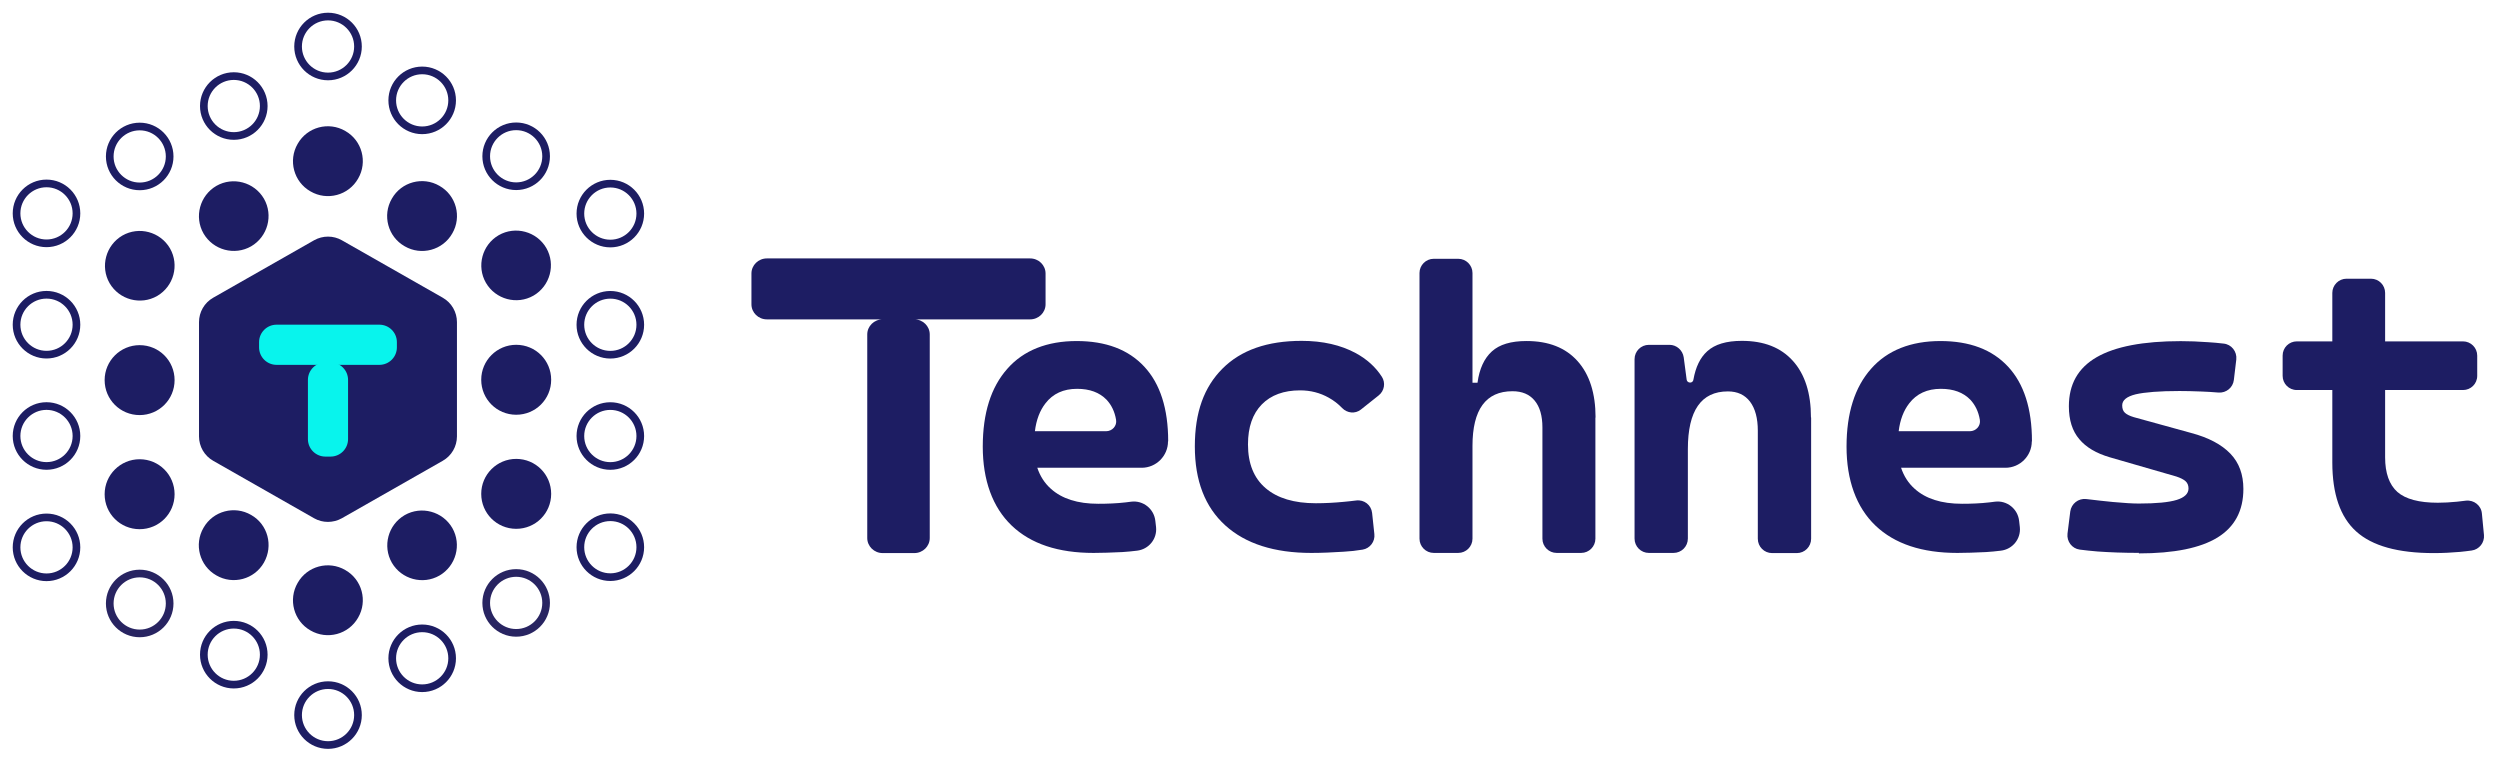 <svg width="151" height="46" viewBox="0 0 151 46" fill="none" xmlns="http://www.w3.org/2000/svg">
<path d="M122.73 26.653C122.73 24.687 122.249 23.181 121.287 22.146C120.325 21.111 118.966 20.599 117.199 20.599C115.431 20.599 113.999 21.153 113.016 22.272C112.023 23.39 111.531 24.959 111.531 26.977C111.531 28.995 112.117 30.637 113.277 31.745C114.438 32.853 116.09 33.397 118.223 33.397C118.725 33.397 119.3 33.376 119.959 33.345C120.241 33.324 120.545 33.303 120.848 33.261C121.559 33.178 122.071 32.55 121.998 31.839L121.956 31.473C121.883 30.741 121.224 30.208 120.492 30.302C120.377 30.313 120.273 30.334 120.158 30.344C119.614 30.407 119.06 30.428 118.506 30.428C117.261 30.428 116.31 30.124 115.641 29.518C115.264 29.183 114.992 28.755 114.825 28.253H121.13C122.009 28.253 122.72 27.531 122.72 26.663L122.73 26.653ZM114.679 26.057C114.762 25.356 114.982 24.792 115.316 24.363C115.766 23.777 116.404 23.485 117.23 23.485C117.993 23.485 118.579 23.704 119.008 24.143C119.3 24.457 119.499 24.854 119.583 25.356C119.645 25.722 119.353 26.046 118.976 26.046H114.679V26.057Z" fill="#1D1D63"/>
<path d="M79.205 33.397C76.968 33.397 75.232 32.843 74.008 31.734C72.785 30.626 72.168 29.037 72.168 26.966C72.168 24.896 72.722 23.38 73.841 22.261C74.96 21.142 76.549 20.588 78.62 20.588C79.895 20.588 80.983 20.839 81.892 21.33C82.562 21.696 83.084 22.167 83.461 22.752C83.701 23.118 83.618 23.61 83.273 23.882L82.196 24.739C81.851 25.011 81.37 24.959 81.066 24.645C80.826 24.394 80.554 24.185 80.251 24.018C79.728 23.725 79.153 23.578 78.525 23.578C77.543 23.578 76.769 23.861 76.215 24.425C75.66 24.99 75.378 25.795 75.378 26.841C75.378 28.002 75.734 28.88 76.445 29.486C77.156 30.093 78.17 30.396 79.477 30.396C80.031 30.396 80.596 30.365 81.15 30.312C81.401 30.291 81.662 30.26 81.913 30.229C82.394 30.166 82.823 30.501 82.875 30.982L83.011 32.257C83.064 32.707 82.75 33.125 82.3 33.198C81.924 33.261 81.547 33.303 81.15 33.324C80.481 33.366 79.832 33.397 79.195 33.397H79.205Z" fill="#1D1D63"/>
<path d="M96.362 25.219V32.539C96.362 33.009 95.975 33.396 95.505 33.396H94.02C93.549 33.396 93.162 33.009 93.162 32.539V25.815C93.162 25.115 93.005 24.571 92.692 24.195C92.378 23.818 91.939 23.63 91.353 23.63C89.743 23.63 88.938 24.738 88.938 26.934V32.539C88.938 33.009 88.551 33.396 88.081 33.396H86.596C86.125 33.396 85.738 33.009 85.738 32.539V16.488C85.738 16.018 86.125 15.631 86.596 15.631H88.081C88.551 15.631 88.938 16.018 88.938 16.488V23.118H89.241C89.356 22.271 89.649 21.643 90.109 21.225C90.569 20.807 91.259 20.598 92.2 20.598C93.528 20.598 94.553 20.995 95.285 21.811C96.007 22.616 96.372 23.756 96.372 25.219H96.362Z" fill="#1D1D63"/>
<path d="M109.392 25.22V32.54C109.392 33.021 109.005 33.407 108.524 33.407H107.039C106.558 33.407 106.172 33.021 106.172 32.54V26.015C106.172 25.262 106.015 24.676 105.701 24.258C105.387 23.85 104.948 23.641 104.363 23.641C102.752 23.641 101.947 24.802 101.947 27.123V32.529C101.947 33.01 101.56 33.397 101.079 33.397H99.594C99.113 33.397 98.727 33.01 98.727 32.529V21.696C98.727 21.215 99.113 20.828 99.594 20.828H100.839C101.267 20.828 101.633 21.152 101.696 21.581L101.874 22.93C101.884 23.035 101.979 23.108 102.083 23.108C102.188 23.108 102.271 23.035 102.282 22.93C102.418 22.167 102.69 21.602 103.118 21.215C103.578 20.797 104.268 20.588 105.21 20.588C106.537 20.588 107.562 20.985 108.294 21.801C109.016 22.606 109.382 23.746 109.382 25.21L109.392 25.22Z" fill="#1D1D63"/>
<path d="M70.558 26.653C70.558 24.687 70.077 23.181 69.115 22.146C68.153 21.111 66.794 20.599 65.027 20.599C63.26 20.599 61.827 21.153 60.844 22.272C59.851 23.39 59.359 24.959 59.359 26.977C59.359 28.995 59.945 30.637 61.106 31.745C62.266 32.853 63.918 33.397 66.052 33.397C66.553 33.397 67.129 33.376 67.787 33.345C68.07 33.324 68.373 33.303 68.676 33.261C69.387 33.178 69.899 32.55 69.826 31.839L69.784 31.473C69.711 30.741 69.052 30.208 68.32 30.302C68.206 30.313 68.101 30.334 67.986 30.344C67.442 30.407 66.888 30.428 66.334 30.428C65.09 30.428 64.138 30.124 63.469 29.518C63.092 29.183 62.82 28.755 62.653 28.253H68.958C69.837 28.253 70.548 27.531 70.548 26.663L70.558 26.653ZM62.507 26.057C62.59 25.356 62.81 24.792 63.145 24.363C63.594 23.777 64.232 23.485 65.058 23.485C65.821 23.485 66.407 23.704 66.836 24.143C67.129 24.457 67.327 24.854 67.411 25.356C67.474 25.722 67.181 26.046 66.804 26.046H62.507V26.057Z" fill="#1D1D63"/>
<path d="M129.195 33.394C128.254 33.394 127.428 33.362 126.696 33.31C126.309 33.279 125.943 33.237 125.609 33.195C125.148 33.132 124.824 32.703 124.877 32.233L125.044 30.895C125.107 30.424 125.535 30.089 126.006 30.142C126.623 30.215 127.156 30.278 127.616 30.32C128.285 30.382 128.808 30.414 129.185 30.414C130.241 30.414 131.004 30.34 131.475 30.194C131.945 30.048 132.186 29.818 132.186 29.504C132.186 29.316 132.123 29.169 132.008 29.065C131.893 28.96 131.705 28.866 131.454 28.782L127.438 27.622C126.612 27.381 125.995 27.015 125.588 26.524C125.169 26.032 124.96 25.374 124.96 24.537C124.96 23.209 125.514 22.226 126.633 21.578C127.752 20.93 129.446 20.605 131.715 20.605C132.238 20.605 132.792 20.626 133.357 20.668C133.66 20.689 133.974 20.71 134.298 20.752C134.779 20.794 135.124 21.233 135.072 21.714L134.925 22.948C134.873 23.408 134.465 23.742 134.005 23.711C133.629 23.68 133.294 23.659 132.98 23.648C132.458 23.627 132.008 23.617 131.642 23.617C130.429 23.617 129.54 23.69 128.996 23.816C128.453 23.951 128.181 24.171 128.181 24.485C128.181 24.683 128.233 24.83 128.348 24.934C128.463 25.039 128.641 25.123 128.881 25.196L132.332 26.147C133.399 26.43 134.183 26.848 134.716 27.402C135.239 27.946 135.5 28.657 135.5 29.535C135.5 30.842 134.978 31.825 133.942 32.463C132.907 33.101 131.318 33.425 129.185 33.425L129.195 33.394Z" fill="#1D1D63"/>
<path d="M150.032 32.309C150.074 32.77 149.75 33.188 149.289 33.251C149.049 33.282 148.819 33.313 148.589 33.334C148.097 33.376 147.564 33.407 147.01 33.407C144.846 33.407 143.288 32.979 142.315 32.1C141.353 31.232 140.872 29.842 140.872 27.928V23.558H138.729C138.248 23.558 137.871 23.171 137.871 22.7V21.477C137.871 20.996 138.258 20.619 138.729 20.619H140.872V17.691C140.872 17.221 141.259 16.834 141.729 16.834H143.204C143.685 16.834 144.061 17.221 144.061 17.691V20.619H148.767C149.237 20.619 149.624 21.006 149.624 21.477V22.7C149.624 23.181 149.237 23.558 148.767 23.558H144.061V27.625C144.061 28.576 144.312 29.277 144.804 29.716C145.295 30.145 146.111 30.365 147.24 30.365C147.606 30.365 147.993 30.344 148.411 30.302C148.578 30.281 148.756 30.26 148.944 30.239C149.425 30.187 149.865 30.532 149.906 31.013L150.032 32.32V32.309Z" fill="#1D1D63"/>
<path d="M63.152 16.519V18.38C63.152 18.882 62.734 19.29 62.221 19.29H55.226C55.739 19.29 56.157 19.698 56.157 20.2V32.496C56.157 32.998 55.739 33.406 55.226 33.406H53.313C52.8 33.406 52.382 32.998 52.382 32.496V20.2C52.382 19.698 52.8 19.29 53.313 19.29H46.317C45.805 19.29 45.387 18.882 45.387 18.38V16.519C45.387 16.017 45.805 15.609 46.317 15.609H62.221C62.734 15.609 63.152 16.017 63.152 16.519Z" fill="#1D1D63"/>
<path d="M19.813 4.618C20.812 4.618 21.622 3.808 21.622 2.809C21.622 1.81 20.812 1 19.813 1C18.814 1 18.004 1.81 18.004 2.809C18.004 3.808 18.814 4.618 19.813 4.618Z" stroke="#1D1D63" stroke-width="0.463" stroke-miterlimit="10"/>
<path d="M14.121 8.214C15.12 8.214 15.93 7.404 15.93 6.405C15.93 5.406 15.12 4.596 14.121 4.596C13.122 4.596 12.312 5.406 12.312 6.405C12.312 7.404 13.122 8.214 14.121 8.214Z" stroke="#1D1D63" stroke-width="0.463" stroke-miterlimit="10"/>
<path d="M2.809 14.697C3.808 14.697 4.618 13.887 4.618 12.888C4.618 11.889 3.808 11.079 2.809 11.079C1.81 11.079 1 11.889 1 12.888C1 13.887 1.81 14.697 2.809 14.697Z" stroke="#1D1D63" stroke-width="0.463" stroke-miterlimit="10"/>
<path d="M2.809 21.422C3.808 21.422 4.618 20.612 4.618 19.613C4.618 18.614 3.808 17.804 2.809 17.804C1.81 17.804 1 18.614 1 19.613C1 20.612 1.81 21.422 2.809 21.422Z" stroke="#1D1D63" stroke-width="0.463" stroke-miterlimit="10"/>
<path d="M2.809 28.143C3.808 28.143 4.618 27.333 4.618 26.334C4.618 25.335 3.808 24.525 2.809 24.525C1.81 24.525 1 25.335 1 26.334C1 27.333 1.81 28.143 2.809 28.143Z" stroke="#1D1D63" stroke-width="0.463" stroke-miterlimit="10"/>
<path d="M2.809 34.869C3.808 34.869 4.618 34.059 4.618 33.06C4.618 32.061 3.808 31.251 2.809 31.251C1.81 31.251 1 32.061 1 33.06C1 34.059 1.81 34.869 2.809 34.869Z" stroke="#1D1D63" stroke-width="0.463" stroke-miterlimit="10"/>
<path d="M14.121 41.351C15.12 41.351 15.93 40.541 15.93 39.542C15.93 38.543 15.12 37.733 14.121 37.733C13.122 37.733 12.312 38.543 12.312 39.542C12.312 40.541 13.122 41.351 14.121 41.351Z" stroke="#1D1D63" stroke-width="0.463" stroke-miterlimit="10"/>
<path d="M19.813 45C20.812 45 21.622 44.19 21.622 43.191C21.622 42.192 20.812 41.382 19.813 41.382C18.814 41.382 18.004 42.192 18.004 43.191C18.004 44.19 18.814 45 19.813 45Z" stroke="#1D1D63" stroke-width="0.463" stroke-miterlimit="10"/>
<path d="M25.5 41.57C26.499 41.57 27.309 40.76 27.309 39.761C27.309 38.762 26.499 37.952 25.5 37.952C24.501 37.952 23.691 38.762 23.691 39.761C23.691 40.76 24.501 41.57 25.5 41.57Z" stroke="#1D1D63" stroke-width="0.463" stroke-miterlimit="10"/>
<path d="M36.864 34.86C37.863 34.86 38.673 34.05 38.673 33.051C38.673 32.052 37.863 31.242 36.864 31.242C35.865 31.242 35.055 32.052 35.055 33.051C35.055 34.05 35.865 34.86 36.864 34.86Z" stroke="#1D1D63" stroke-width="0.463" stroke-miterlimit="10"/>
<path d="M36.864 28.145C37.863 28.145 38.673 27.335 38.673 26.336C38.673 25.337 37.863 24.527 36.864 24.527C35.865 24.527 35.055 25.337 35.055 26.336C35.055 27.335 35.865 28.145 36.864 28.145Z" stroke="#1D1D63" stroke-width="0.463" stroke-miterlimit="10"/>
<path d="M36.864 21.425C37.863 21.425 38.673 20.615 38.673 19.616C38.673 18.616 37.863 17.807 36.864 17.807C35.865 17.807 35.055 18.616 35.055 19.616C35.055 20.615 35.865 21.425 36.864 21.425Z" stroke="#1D1D63" stroke-width="0.463" stroke-miterlimit="10"/>
<path d="M36.864 14.71C37.863 14.71 38.673 13.9 38.673 12.901C38.673 11.902 37.863 11.092 36.864 11.092C35.865 11.092 35.055 11.902 35.055 12.901C35.055 13.9 35.865 14.71 36.864 14.71Z" stroke="#1D1D63" stroke-width="0.463" stroke-miterlimit="10"/>
<path d="M25.5 7.871C26.499 7.871 27.309 7.061 27.309 6.062C27.309 5.063 26.499 4.253 25.5 4.253C24.501 4.253 23.691 5.063 23.691 6.062C23.691 7.061 24.501 7.871 25.5 7.871Z" stroke="#1D1D63" stroke-width="0.463" stroke-miterlimit="10"/>
<path d="M8.438 11.258C9.437 11.258 10.247 10.449 10.247 9.45C10.247 8.451 9.437 7.641 8.438 7.641C7.439 7.641 6.629 8.451 6.629 9.45C6.629 10.449 7.439 11.258 8.438 11.258Z" stroke="#1D1D63" stroke-width="0.463" stroke-miterlimit="10"/>
<path d="M8.438 38.258C9.437 38.258 10.247 37.448 10.247 36.449C10.247 35.45 9.437 34.64 8.438 34.64C7.439 34.64 6.629 35.45 6.629 36.449C6.629 37.448 7.439 38.258 8.438 38.258Z" stroke="#282461" stroke-width="0.463" stroke-miterlimit="10"/>
<path d="M31.176 38.225C32.175 38.225 32.985 37.415 32.985 36.416C32.985 35.417 32.175 34.607 31.176 34.607C30.177 34.607 29.367 35.417 29.367 36.416C29.367 37.415 30.177 38.225 31.176 38.225Z" stroke="#282461" stroke-width="0.463" stroke-miterlimit="10"/>
<path d="M31.176 11.248C32.175 11.248 32.985 10.438 32.985 9.439C32.985 8.44 32.175 7.63 31.176 7.63C30.177 7.63 29.367 8.44 29.367 9.439C29.367 10.438 30.177 11.248 31.176 11.248Z" stroke="#1D1D63" stroke-width="0.463" stroke-miterlimit="10"/>
<path d="M17.98 8.685C17.395 9.689 17.74 10.985 18.754 11.56C19.758 12.146 21.055 11.801 21.63 10.787C22.215 9.783 21.87 8.486 20.856 7.911C19.852 7.325 18.555 7.671 17.98 8.685Z" fill="#1D1D63"/>
<path d="M23.668 11.998C23.082 13.002 23.427 14.299 24.442 14.874C25.445 15.459 26.742 15.114 27.317 14.1C27.903 13.096 27.558 11.8 26.543 11.225C25.54 10.639 24.243 10.984 23.668 11.998Z" fill="#1D1D63"/>
<path d="M17.98 35.204C17.395 36.208 17.74 37.505 18.754 38.08C19.758 38.665 21.055 38.32 21.63 37.306C22.215 36.302 21.87 35.006 20.856 34.431C19.852 33.845 18.555 34.19 17.98 35.204Z" fill="#1D1D63"/>
<path d="M12.293 31.877C11.707 32.881 12.052 34.178 13.067 34.753C14.07 35.338 15.367 34.993 15.942 33.979C16.517 32.965 16.183 31.678 15.168 31.103C14.165 30.518 12.868 30.863 12.293 31.877Z" fill="#1D1D63"/>
<path d="M12.294 14.104C12.879 15.108 14.165 15.453 15.169 14.878C16.173 14.292 16.518 13.006 15.943 12.002C15.357 10.998 14.071 10.653 13.068 11.228C12.064 11.814 11.719 13.1 12.294 14.104Z" fill="#1D1D63"/>
<path d="M8.433 27.738C7.272 27.738 6.32 28.679 6.32 29.851C6.32 31.022 7.261 31.963 8.433 31.963C9.604 31.963 10.545 31.022 10.545 29.851C10.545 28.679 9.604 27.738 8.433 27.738Z" fill="#1D1D63"/>
<path d="M8.433 20.847C7.272 20.847 6.32 21.788 6.32 22.959C6.32 24.13 7.261 25.071 8.433 25.071C9.604 25.071 10.545 24.13 10.545 22.959C10.545 21.788 9.604 20.847 8.433 20.847Z" fill="#1D1D63"/>
<path d="M6.618 17.103C7.204 18.107 8.49 18.452 9.493 17.877C10.497 17.291 10.842 16.005 10.267 15.001C9.682 13.997 8.396 13.652 7.392 14.227C6.388 14.813 6.043 16.099 6.618 17.103Z" fill="#1D1D63"/>
<path d="M31.179 27.717C30.018 27.717 29.066 28.658 29.066 29.829C29.066 31 30.008 31.941 31.179 31.941C32.35 31.941 33.291 31 33.291 29.829C33.291 28.658 32.35 27.717 31.179 27.717Z" fill="#1D1D63"/>
<path d="M31.179 20.826C30.018 20.826 29.066 21.767 29.066 22.938C29.066 24.11 30.008 25.051 31.179 25.051C32.35 25.051 33.291 24.11 33.291 22.938C33.291 21.767 32.35 20.826 31.179 20.826Z" fill="#1D1D63"/>
<path d="M29.349 17.081C29.934 18.085 31.22 18.43 32.224 17.855C33.228 17.27 33.573 15.983 32.998 14.98C32.412 13.976 31.126 13.631 30.122 14.206C29.118 14.791 28.773 16.078 29.349 17.081Z" fill="#1D1D63"/>
<path d="M23.669 33.99C24.254 34.993 25.541 35.339 26.544 34.763C27.548 34.178 27.893 32.892 27.318 31.888C26.733 30.884 25.446 30.539 24.442 31.114C23.439 31.7 23.094 32.986 23.669 33.99Z" fill="#1D1D63"/>
<path d="M12.877 17.982L18.973 14.511C19.496 14.218 20.134 14.218 20.646 14.511L26.742 17.982C27.275 18.285 27.6 18.85 27.6 19.456V26.358C27.6 26.964 27.275 27.529 26.742 27.832L20.646 31.304C20.123 31.596 19.485 31.596 18.973 31.304L12.877 27.832C12.344 27.529 12.02 26.964 12.02 26.358V19.456C12.02 18.85 12.344 18.285 12.877 17.982Z" fill="#1D1D63"/>
<path d="M22.916 19.611H16.704C16.121 19.611 15.648 20.084 15.648 20.667V20.981C15.648 21.564 16.121 22.037 16.704 22.037H22.916C23.499 22.037 23.972 21.564 23.972 20.981V20.667C23.972 20.084 23.499 19.611 22.916 19.611Z" fill="#08F4ED"/>
<path d="M18.598 22.946V26.522C18.598 27.105 19.07 27.578 19.654 27.578H19.967C20.551 27.578 21.023 27.105 21.023 26.522V22.946C21.023 22.363 20.551 21.89 19.967 21.89H19.654C19.07 21.89 18.598 22.363 18.598 22.946Z" fill="#08F4ED"/>
</svg>
